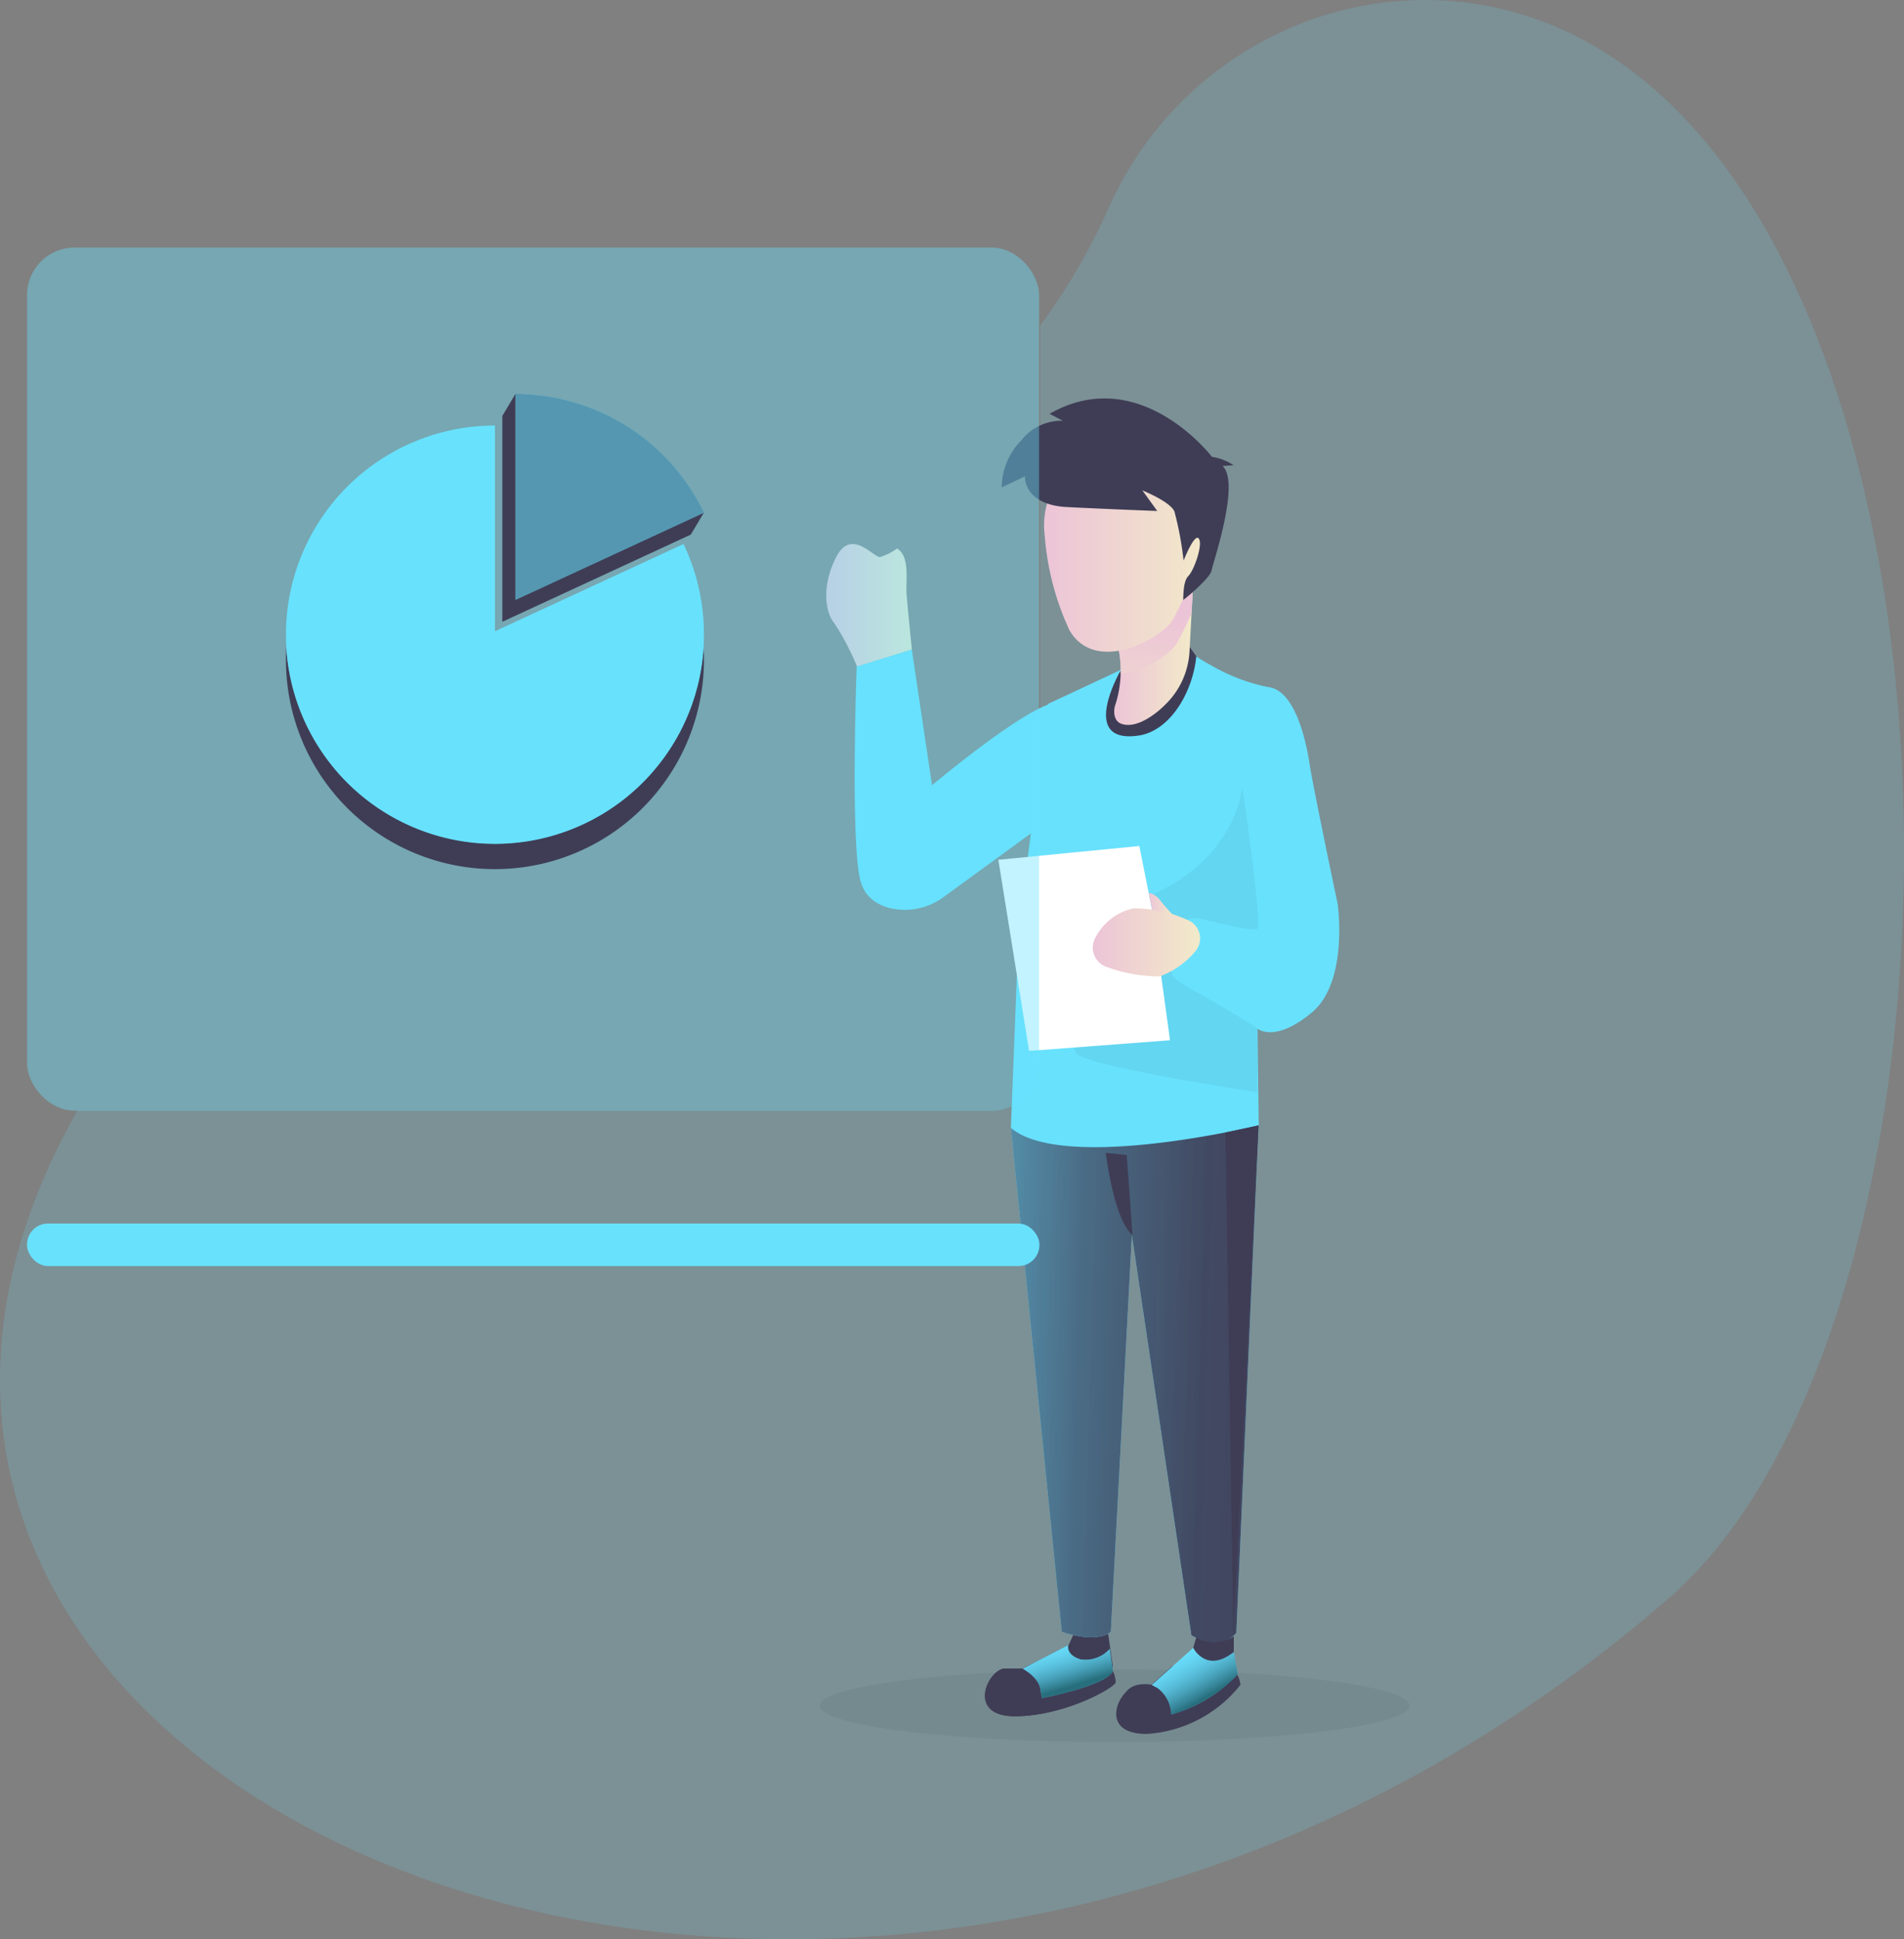 <?xml version="1.0" encoding="UTF-8"?> <svg xmlns="http://www.w3.org/2000/svg" xmlns:xlink="http://www.w3.org/1999/xlink" viewBox="0 0 585 595.61" id="data-analysis"><rect x="0" y="0" width="585" height="595.61" fill="#808080" stroke="none"/><defs><linearGradient id="c" x1="324.86" x2="511.08" y1="420.8" y2="426.34" gradientUnits="userSpaceOnUse"><stop offset="0" stop-color="#68e1fd" stop-opacity="0"></stop><stop offset=".02" stop-color="#66daf6" stop-opacity=".04"></stop><stop offset=".18" stop-color="#58a1bc" stop-opacity=".39"></stop><stop offset=".35" stop-color="#4d758f" stop-opacity=".66"></stop><stop offset=".53" stop-color="#45566f" stop-opacity=".85"></stop><stop offset=".73" stop-color="#40435c" stop-opacity=".96"></stop><stop offset=".99" stop-color="#3f3d56"></stop></linearGradient><linearGradient id="a" x1="434.37" x2="458.52" y1="201.82" y2="201.82" gradientUnits="userSpaceOnUse"><stop offset="0" stop-color="#ecc4d7"></stop><stop offset=".42" stop-color="#efd4d1"></stop><stop offset="1" stop-color="#f2eac9"></stop></linearGradient><linearGradient id="d" x1="447.17" x2="442.19" y1="188.38" y2="244.22" xlink:href="#a"></linearGradient><linearGradient id="e" x1="412.81" x2="464.01" y1="168.55" y2="168.55" xlink:href="#a"></linearGradient><linearGradient id="b" x1="424.4" x2="417.84" y1="525.43" y2="503.82" gradientUnits="userSpaceOnUse"><stop offset=".36" stop-color="#00272e"></stop><stop offset="1" stop-color="#69b9eb" stop-opacity="0"></stop></linearGradient><linearGradient id="f" x1="467.66" x2="455.19" y1="528.81" y2="506.78" xlink:href="#b"></linearGradient><linearGradient id="g" x1="427.76" x2="460.71" y1="289.6" y2="289.6" xlink:href="#a"></linearGradient><linearGradient id="h" x1="345.86" x2="372.16" y1="186.01" y2="186.01" xlink:href="#a"></linearGradient><linearGradient id="i" x1="444.92" x2="452.63" y1="277.86" y2="277.86" xlink:href="#a"></linearGradient></defs><path fill="#68e1fd" d="M512.63 490.95c-250 217-608.71 61.8-488.78-150h281.21a14.55 14.55 0 0 0 14.55-14.56V99.94a190.94 190.94 0 0 0 20.94-35.88C363.5 12.2 423-13.67 475.73 7.29c137.56 54.72 139.92 394.25 36.9 483.66Z" opacity=".18"></path><ellipse cx="342.44" cy="523.88" fill="#000405" opacity=".05" rx="90.63" ry="11.17"></ellipse><path fill="#3f3d56" d="M342.76 516.69c0 1.51-15.64 10.43-30.91 10.43s-8.08-14.82-2.87-14.66h5.21l2.92-1.46 11.21-5.74 1.67-3.6s8.91 2 10.42-.32l1.46 10.08v1.82a7.29 7.29 0 0 1 .89 3.45Z"></path><path fill="#3f3d56" d="M341.87 513.24a7.26 7.26 0 0 1 .83 3.45c0 1.51-15.63 10.43-30.9 10.43s-8.08-14.82-2.87-14.66h5.21l2.92-1.46 24.6.42Z"></path><path fill="#3f3d56" d="M320.14 521.49a23 23 0 0 1-11.47 0c-3.44-1.88-4.53-3.29-4.38-4.75s2.19-5.64 10.43-3.65 9.95 6.36 9.95 6.36ZM381.12 517.47a39.74 39.74 0 0 1-28.83 15.08c-15.63 0-8.07-14.66-2.86-14.66a18.46 18.46 0 0 0 4.32-.42l6.41-5.74 19.76.36v1.93a7.36 7.36 0 0 1 1.2 3.45Z"></path><path fill="#3f3d56" d="M361.1 526.18a22.7 22.7 0 0 1-11.46 0c-3.44-1.88-4.54-3.28-4.38-4.75s2.19-5.63 10.42-3.65 9.75 6.42 9.75 6.42Z"></path><path fill="#68e1fd" d="m310.6 346.41 15.63 154.78s10.43 3.75 15.07 0l6.46-121.9 18.29 122.94s8.55 5.53 13.81-.73l6.83-155.87s-54.36 11.59-76.09.78Z"></path><path fill="url(#c)" d="m402.6 346.53 15.63 154.78s10.43 3.75 15.07 0l6.46-121.9 18.29 122.94s8.55 5.53 13.81-.73l6.83-155.87s-54.36 11.59-76.09.78Z" transform="translate(-92 -.12)" style="isolation:isolate"></path><path fill="#68e1fd" d="M403 311.03c-11.42 9.45-16.63 4.91-16.63 4.91l.37 29.69s-59.84 14.56-76.15.78l2.45-62.3 3.69-28.13L290 275.46a20 20 0 0 1-16.7 3.42c-4.05-1.05-7.88-3.54-9.09-9-2.92-13-1-65.22-1-65.22l16.94-5.22 6.21 41.74s24.64-20.7 35.56-24.73v-.21l25.33-11.85 18.19-4.33a42.39 42.39 0 0 0 6.51 4.18 57.13 57.13 0 0 0 17.67 6.78c8.19.89 11.62 16.23 12.72 23.49s8.66 43.17 8.66 43.17 3.42 23.91-8 33.35Z"></path><path fill="#3f3d56" d="M365.58 198.79a15.6 15.6 0 0 1-21.36 7.3s-12.93 22.5 5.57 19.83c9.8-1.41 16.73-13.45 17.77-24.37Z"></path><path fill="#000405" d="M364.75 282.54c.66-.71 3.18-.63 4.13-.39 4.25 1.08 16 4 17.4 3.11 1.66-1.05-4.59-43.79-4.59-43.79s-1.41 23.64-31.69 35c-14.75 5.53 10.11 13.09 10.11 13.09Z" opacity=".05"></path><path fill="#000405" d="M364.49 302.88c6 3.42 18.66 10.67 21.84 13v19.57s-56-8.35-56-12.42-17.93-30.74-17.93-30.74l.37-3.34 48.42-5.74s2.31-2.75-1.23 14.58c-.42 2.14 2.63 4.03 4.53 5.09Z" opacity=".05"></path><path fill="#fff" d="m353.96 279.41-3.91-19.57-43.31 4.23 9.44 58.7 43.31-3.28-5.53-40.08z"></path><path fill="url(#a)" d="M458.52 180.86s-.19 3.32-.42 7.65c-.19 3.65-.43 8-.63 11.7a24.53 24.53 0 0 1-7.47 16.34c-2.6 2.66-8.79 7.61-13.53 5.85-2.28-.85-2.37-3.75-1.89-5.48a34 34 0 0 0 1-17.85c-2.9-7.41 22.94-18.21 22.94-18.21Z" transform="translate(-92 -.12)"></path><path fill="url(#d)" d="M458.52 180.86s-.19 3.32-.42 7.65c-1.81 4.05-3.51 7.35-4.44 9-1.87 3.32-9.58 8.55-17.3 9.6a33.41 33.41 0 0 0-.72-8c-2.96-7.45 22.88-18.25 22.88-18.25Z" transform="translate(-92 -.12)"></path><path fill="url(#e)" d="M436 136.81a24.73 24.73 0 0 0-23 27.92 83.75 83.75 0 0 0 7.61 29c8.08 13.78 28.46 2.46 31.69-3.23s15.7-31.3 10.44-38.56c-3.59-4.94-13.55-15.65-26.74-15.13Z" transform="translate(-92 -.12)"></path><path fill="#3f3d56" d="m322.48 127.09 4.07 2.14a15.62 15.62 0 0 0-12.77 6.05 20.92 20.92 0 0 0-6 14.4l7.14-3.39s-.52 8.77 12.93 9.45 27.72 1.2 27.72 1.2l-4.58-6.32s8.49 3.4 9.85 6.47a101.77 101.77 0 0 1 2.81 15.09s3.39-8.61 4.69-6.74-1.46 9.71-3.23 11.48-1.46 6.89-1.61 7.31 8.34-6.63 8.75-9 8.92-27 3.39-32.09l3.36-.26a16 16 0 0 0-6.62-2.56s-22.17-29.04-49.9-13.23Z"></path><path fill="#68e1fd" d="M314.19 512.51s5.22 2.66 5.53 6.78l.42 2.25s19.59-3.71 21.78-8.25l-.94-6.88a10 10 0 0 1-9 3.23c-4.64-1.41-3.75-4.38-3.75-4.38ZM355.58 518.41l-1.72-.89 12.77-11.43s2.76 6.68 12.45 1.31l1.2 6.83a44.91 44.91 0 0 1-20.43 12.37 10.41 10.41 0 0 0-4.27-8.19Z"></path><path fill="url(#b)" d="M406.19 512.63s5.22 2.66 5.53 6.78l.42 2.25s19.59-3.71 21.78-8.25l-.94-6.88a10 10 0 0 1-9 3.23c-4.64-1.41-3.75-4.38-3.75-4.38Z" opacity=".61" transform="translate(-92 -.12)"></path><path fill="url(#f)" d="m447.58 518.53-1.72-.89 12.77-11.43s2.76 6.68 12.45 1.31l1.2 6.83a44.91 44.91 0 0 1-20.43 12.37 10.41 10.41 0 0 0-4.27-8.19Z" opacity=".61" transform="translate(-92 -.12)"></path><path fill="#3f3d56" d="M339.73 354.08s2.56 20.88 8.24 25.21l-1.77-24.53ZM376.49 347.82l2.44 154.3 7.76-156.49-10.2 2.19z"></path><path fill="url(#g)" d="M448.31 300a47 47 0 0 1-16.06-2.82 6.27 6.27 0 0 1-4.06-8.3 17.26 17.26 0 0 1 12-9.75 39 39 0 0 1 16.57 3.49 6.11 6.11 0 0 1 2.35 9.86 25.5 25.5 0 0 1-10.8 7.52Z" transform="translate(-92 -.12)"></path><path fill="url(#h)" d="M372.16 199.59s-1.3-13.05-1.61-17 1.14-11.59-2.92-14a18.59 18.59 0 0 1-5.21 2.61c-1.93.31-8.81-9.13-13.5 0s-3.24 17.27-.63 20.25a76.46 76.46 0 0 1 7 13.36Z" transform="translate(-92 -.12)"></path><path fill="#3f3d56" d="m367.56 502.88-.93 3.18s3.91 8.09 12.45 1.31v-4.8a11.21 11.21 0 0 1-11.52.31Z"></path><path fill="url(#i)" d="M444.92 274.31a6.08 6.08 0 0 1 3.18 1.88 66.17 66.17 0 0 0 4.53 5.22l-6.63-1.88Z" transform="translate(-92 -.12)"></path><rect width="310.94" height="265.08" x="8.31" y="76.04" fill="#68e1fd" opacity=".4" rx="14.56"></rect><path fill="#3f3d56" d="m212.25 164.19-57.91 26.78v-63.22l4-6.72c23.41 1 47.64 16.44 57.91 36.44Z"></path><rect width="311.04" height="13.05" x="8.31" y="375.79" fill="#68e1fd" rx="6.42"></rect><path fill="#3f3d56" d="M216.28 202.73a64.21 64.21 0 1 1-128.42 0c0-1.32 0-2.64.11-3.93a64.22 64.22 0 0 0 128.2 0c.07 1.29.11 2.61.11 3.93Z"></path><path fill="#68e1fd" d="M216.28 194.88c0 1.34 0 2.66-.11 4a64.22 64.22 0 0 1-128.2 0c-.07-1.3-.11-2.62-.11-4a64.21 64.21 0 0 1 64.21-64.19v63.19L210 167.09a64 64 0 0 1 6.28 27.79Z"></path><path fill="#68e1fd" d="m216.28 157.47-57.91 26.78v-63.22a64.2 64.2 0 0 1 57.91 36.44Z"></path><path fill="#3f3d56" d="m216.28 157.47-57.91 26.78v-63.22a64.2 64.2 0 0 1 57.91 36.44Z" opacity=".45"></path></svg> 